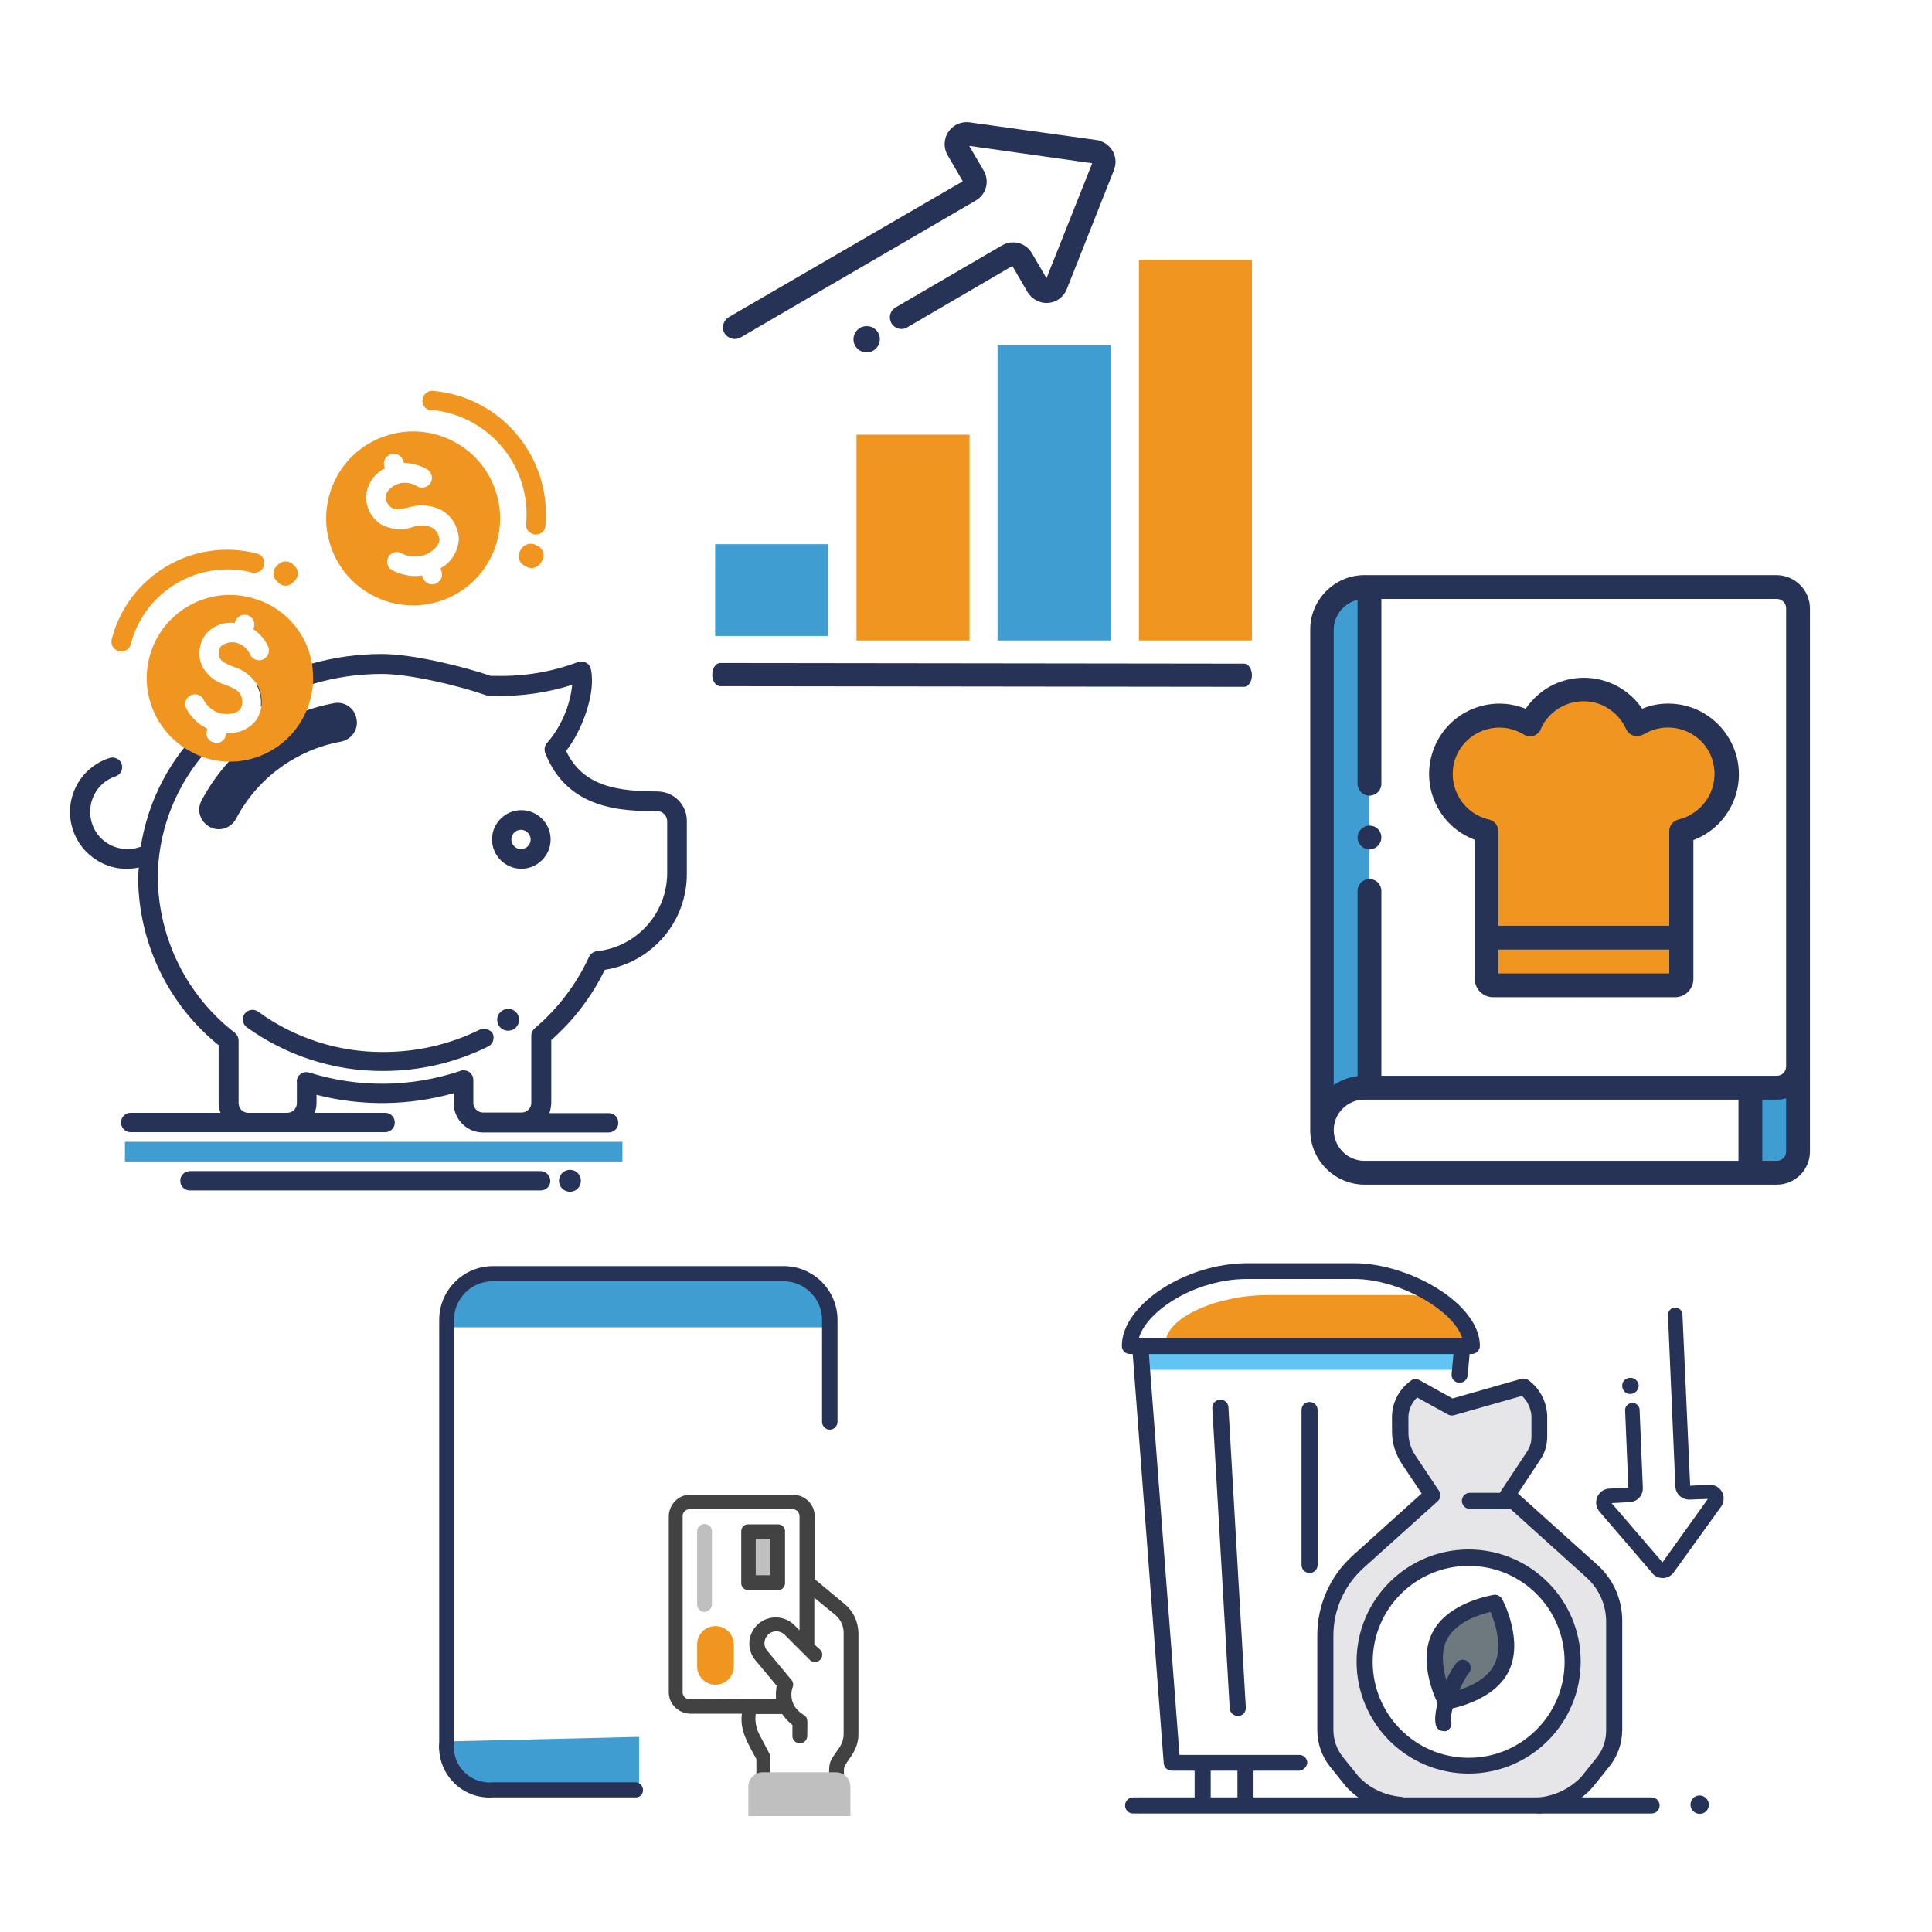 <?xml version="1.0" encoding="utf-8"?>
<!-- Generator: Adobe Illustrator 27.3.0, SVG Export Plug-In . SVG Version: 6.00 Build 0)  -->
<svg version="1.1" id="Layer_1" xmlns="http://www.w3.org/2000/svg" xmlns:xlink="http://www.w3.org/1999/xlink" x="0px" y="0px"
	 viewBox="0 0 600 600" style="enable-background:new 0 0 600 600;" xml:space="preserve">
<style type="text/css">
	.st0{fill:#3F9DD2;}
	.st1{fill:#263357;}
	.st2{fill:#BFBFBF;}
	.st3{fill:#424242;}
	.st4{fill:#F09620;}
	.st5{fill:#E6E6E8;}
	.st6{fill:#61C4F2;}
	.st7{fill:#6E787F;}
</style>
<g id="Group_1557">
	<g>
		<path id="Path_2959" class="st0" d="M243.7,394.8H154c-7.1,0-12.9,5.8-12.9,12.9l0,0v4.5H257V408C257,400.7,251,394.8,243.7,394.8
			"/>
		<path id="Path_2960" class="st0" d="M198.5,539.4l-59,1.4c0,7.1,4.4,14.3,12.1,14.3h46.9L198.5,539.4z"/>
		<path id="Path_2961" class="st1" d="M197.5,558.2h-44.4c-8.6,0.6-16.1-5.9-16.7-14.6c-0.1-0.7-0.1-1.5,0-2.2V409.9
			c0-9.2,7.5-16.7,16.7-16.7h90.3c9.2,0,16.7,7.5,16.7,16.7v31.7c0,1.3-1.1,2.4-2.4,2.4s-2.4-1.1-2.4-2.4v-31.7c0-6.6-5.4-12-12-12
			h-90.3c-6.6,0-12,5.4-12,12v131.6c-0.6,6.1,3.9,11.4,9.9,12c0.7,0.1,1.4,0.1,2,0h44.4c1.3,0,2.4,1.1,2.4,2.4
			S198.8,558.2,197.5,558.2"/>
		<rect id="Rectangle_679" x="232.4" y="475.6" class="st2" width="9.1" height="15.9"/>
		<path id="Path_2962" class="st3" d="M239.2,554.9c0-9.7,0-9.5-0.2-10.2l-3.2-6.1c-1-2-1.4-4.2-1.1-6.3h8.2
			c0.9,1.3,1.9,2.4,3.2,3.4v3.4c0,1.3,1,2.3,2.3,2.3c1.3,0,2.3-1,2.3-2.3l0,0c0-5.9,0.5-5.4-1.8-7c-2.7-1.8-3.8-5.1-2.7-8.2
			c0.3-0.8,0.1-1.7-0.5-2.3l-7.3-8.8c-1.4-1.5-1.3-3.8,0.2-5.2c1.5-1.4,3.8-1.3,5.2,0.2l7.7,7.7c0.9,0.9,2.3,0.9,3.2,0
			c0.9-0.9,0.9-2.3,0-3.2l-1.8-1.6v-14.5l6.6,5.4c1.6,1.4,2.5,3.4,2.5,5.4v31.5c0,1.4-0.4,2.7-1.1,3.9c-3.9,5.7-3.4,4.1-3.4,12.5
			c0,1.3,1,2.3,2.3,2.3c1.3,0,2.3-1,2.3-2.3v-5.4c0-2.3,4.5-5,4.5-10.9v-31.5c-0.1-3.4-1.5-6.6-4.1-8.8l-9.5-7.9V471
			c0.1-3.7-2.9-6.7-6.6-6.8c-0.1,0-0.2,0-0.2,0h-31.7c-3.7-0.1-6.7,2.9-6.8,6.6c0,0.1,0,0.2,0,0.2v54.4c-0.1,3.7,2.9,6.7,6.6,6.8
			c0.1,0,0.2,0,0.2,0h15.9c-0.7,5.2,1.8,9.1,4.5,14.1v8.6c0,1.3,1,2.3,2.3,2.3C238.2,557.2,239.2,556.2,239.2,554.9 M214.3,527.7
			c-1.2,0.1-2.2-0.8-2.3-2c0-0.1,0-0.2,0-0.2V471c-0.1-1.2,0.8-2.2,2-2.3c0.1,0,0.2,0,0.2,0H246c1.2-0.1,2.2,0.8,2.3,2
			c0,0.1,0,0.2,0,0.2v35.4l-1.6-1.6c-3.2-3.2-8.4-3.2-11.6,0c-3,3-3.2,7.7-0.5,10.9l6.6,7.9c-0.2,1.4-0.3,2.7-0.2,4.1L214.3,527.7z"
			/>
		<path id="Path_2963" class="st3" d="M230.2,475.6v15.9c-0.1,1.2,0.8,2.2,2,2.3c0.1,0,0.2,0,0.2,0h9.1c1.2,0.1,2.2-0.8,2.3-2
			c0-0.1,0-0.2,0-0.2v-15.9c0.1-1.2-0.8-2.2-2-2.3c-0.1,0-0.2,0-0.2,0h-9.1c-1.2-0.1-2.2,0.8-2.3,2
			C230.2,475.4,230.2,475.5,230.2,475.6 M239.2,489.2h-4.5v-11.3h4.5V489.2z"/>
		<path id="Path_2964" class="st2" d="M221.1,498.3v-22.7c0-1.3-1-2.3-2.3-2.3c-1.3,0-2.3,1-2.3,2.3v22.7c0,1.3,1,2.3,2.3,2.3
			C220.1,500.5,221.1,499.5,221.1,498.3L221.1,498.3"/>
		<path id="Path_2965" class="st2" d="M232.4,564v-9.1c0-2.5,2-4.5,4.5-4.5h22.7c2.5,0,4.5,2,4.5,4.5v9.1L232.4,564z"/>
		<path id="Path_2966" class="st4" d="M227.9,510.7v6.8c0,3.1-2.5,5.7-5.7,5.7c-3.1,0-5.7-2.5-5.7-5.7v-6.8c0-3.1,2.5-5.7,5.7-5.7
			C225.4,505,227.9,507.6,227.9,510.7"/>
	</g>
	<g>
		<path id="Path_2967" class="st1" d="M299,56.3l-4.7-8.1c-1.9-3.2-0.8-7.4,2.4-9.3c1.3-0.8,2.9-1.1,4.4-0.9l39.5,5.5
			c0.3,0,0.6,0.1,0.8,0.2c3.6,1,5.8,4.7,4.8,8.3c-0.1,0.3-0.2,0.5-0.2,0.7l-14.7,37.1c-1.4,3.5-5.3,5.2-8.8,3.8
			c-1.4-0.6-2.6-1.6-3.4-2.9l-4.7-8.1l-32.7,19.1c-1.8,1-4,0.3-4.9-1.4c-0.9-1.7-0.4-3.8,1.3-4.8l33.1-19.3c3.3-1.9,7.4-0.8,9.3,2.5
			l4.5,7.7l14.2-35.7L301,45.3l4.5,7.7c1.9,3.3,0.8,7.4-2.5,9.3l-73,42.5c-1.7,1-3.9,0.4-5-1.3c-1-1.7-0.4-3.9,1.3-5L299,56.3z"/>
		<path id="Path_2968" class="st1" d="M269.5,101.3c0.2,0,0.5,0.1,0.7,0.1c2.2,0.6,3.5,2.8,2.9,5c-0.6,2.2-2.8,3.5-5,2.9
			c-2.2-0.6-3.5-2.8-2.9-5C265.7,102.4,267.5,101.1,269.5,101.3"/>
		<path id="Path_2969" class="st1" d="M223.7,205.9L223.7,205.9l162.6,0.2c1.4,0,2.5,1.6,2.5,3.6c0,2-1.1,3.6-2.5,3.6l0,0
			l-162.6-0.2c-1.4,0-2.5-1.6-2.5-3.6C221.2,207.5,222.3,205.9,223.7,205.9"/>
		<rect id="Rectangle_680" x="353.7" y="80.7" class="st4" width="35.1" height="118.2"/>
		<rect id="Rectangle_681" x="309.8" y="107.2" class="st0" width="35.1" height="91.7"/>
		<rect id="Rectangle_682" x="266" y="135" class="st4" width="35.1" height="63.9"/>
		<rect id="Rectangle_683" x="222.1" y="169" class="st0" width="35.1" height="28.5"/>
	</g>
	<g>
		<path id="Path_2970" class="st1" d="M204.3,245.8c-11.9-0.1-23.1-1.2-28.5-12.6c4.6-5.7,9.4-17.6,7.7-25.4c-0.2-0.9-0.7-1.6-1.5-2
			c-0.8-0.4-1.7-0.5-2.5-0.2c-8.2,3.1-16.8,4.5-25.6,4.3h-1.5c-8.1-2.8-24.1-6.8-33.8-6.8c-7.4,0-14.7,1-21.8,3
			c-5.9,1.6-11.6,3.9-17,6.9c0.1,0.1,0.1,0.2,0.2,0.3c0.9,1.9,1.2,4,1,6.1c5.1-3,10.5-5.3,16.2-7c7-2.1,14.2-3.1,21.4-3.1
			c8.9,0,24.4,3.8,32.3,6.6c0.3,0.1,0.7,0.2,1,0.2h2c8.1,0.2,16.1-1,23.8-3.4c-0.7,6.6-3.4,12.8-7.6,17.8c-0.9,0.8-1.2,2.1-0.8,3.3
			c7,17.9,24.4,18.1,34.8,18.1c1.7,0,3,1.4,3.1,3v16.4c-0.1,12.4-9.5,22.8-21.8,24.1c-1.1,0.1-2,0.8-2.5,1.8
			c-3.9,8.5-9.7,16.1-16.8,22.1c-0.7,0.6-1.1,1.4-1.1,2.3v20.9c0,1.7-1.4,3-3,3H150c-1.7,0-3-1.4-3-3v-7.1c0-1.7-1.3-3-3-3
			c0,0-0.1,0-0.1,0c-0.3,0-0.7,0-1,0.2c-15.2,5.1-31.5,5.3-46.8,0.5c-1.6-0.5-3.3,0.3-3.8,1.9c-0.1,0.3-0.2,0.6-0.1,1v6.6
			c0,1.7-1.4,3-3,3H77.1c-1.7,0-3-1.4-3-3v-19.4c0-0.9-0.4-1.8-1.1-2.4C58,309.2,49.3,291.6,49,272.8c0-13.8,4.9-27.2,13.7-37.9
			c1.2-1.5,2.5-2.9,3.8-4.3c-0.1,0-0.2,0-0.3,0c-1.6-0.4-2.6-2.1-2.2-3.7l0.2-0.6c-0.4-0.2-0.8-0.4-1.2-0.7c-2.1,2.1-4,4.2-5.8,6.6
			c-7.1,8.9-11.7,19.5-13.5,30.8c-0.1,0-0.3,0-0.4,0.1c-6.1,2-12.7-1.2-14.7-7.3c-2-6.1,1.2-12.7,7.3-14.7c1.6-0.5,2.4-2.3,1.9-3.8
			c-0.5-1.6-2.3-2.4-3.8-1.9l0,0c-9.3,3-14.4,12.9-11.4,22.2c2.8,8.6,11.7,13.8,20.5,11.8c-0.1,1.2-0.2,2.3-0.2,3.5
			c0.2,20.1,9.4,39.1,25,51.7v18c0,1,0.2,2.1,0.6,3H40.7c-1.7-0.1-3.1,1.3-3.1,2.9c-0.1,1.7,1.3,3.1,2.9,3.1c0.1,0,0.1,0,0.2,0h78.8
			c1.7,0.1,3.1-1.3,3.1-2.9c0.1-1.7-1.3-3.1-2.9-3.1c-0.1,0-0.1,0-0.2,0H97.7c0.4-1,0.6-2,0.6-3v-2.6c14,3.6,28.7,3.4,42.6-0.5v3.1
			c0,5,4.1,9.1,9.1,9.1h39.1c1.7-0.1,3-1.4,2.9-3.1c0-1.6-1.3-2.9-2.9-2.9h-18.5c0.4-1,0.5-2,0.6-3V323c6.9-6.1,12.6-13.5,16.6-21.8
			c14.7-2.3,25.6-15,25.5-29.9v-16.4C213.3,249.9,209.3,245.9,204.3,245.8"/>
		<path id="Path_2971" class="st1" d="M171,260.7c0-5-4.1-9.1-9.1-9.1c-5,0-9.1,4.1-9.1,9.1c0,5,4.1,9.1,9.1,9.1
			C166.9,269.8,171,265.7,171,260.7 M158.8,260.7c0-1.7,1.4-3,3-3s3,1.4,3,3c0,1.7-1.4,3-3,3c0,0,0,0,0,0
			C160.2,263.7,158.8,262.4,158.8,260.7"/>
		<path id="Path_2972" class="st1" d="M148.9,319.8c-9.3,4.6-19.5,6.9-29.8,6.9c-14,0.1-27.6-4.3-38.9-12.5c-1.3-1-3.2-0.7-4.2,0.6
			c-1,1.3-0.7,3.2,0.6,4.2c12.4,8.9,27.2,13.7,42.5,13.6c11.3,0,22.4-2.6,32.5-7.6c1.5-0.7,2.1-2.6,1.4-4.1
			C152.2,319.7,150.4,319.1,148.9,319.8"/>
		<path id="Path_2973" class="st1" d="M154.4,316.7c0,1.9,1.5,3.4,3.4,3.4c1.9,0,3.4-1.5,3.4-3.4c0-1.9-1.5-3.4-3.4-3.4
			C156,313.3,154.4,314.8,154.4,316.7"/>
		<path id="Path_2974" class="st1" d="M177,363.3c-1.9,0-3.4,1.5-3.4,3.4c0,1.9,1.5,3.4,3.4,3.4s3.4-1.5,3.4-3.4
			C180.4,364.8,178.9,363.3,177,363.3"/>
		<path id="Path_2975" class="st1" d="M167.9,363.7H58.9c-1.7,0.1-3,1.4-2.9,3.1c0,1.6,1.3,2.9,2.9,2.9h109.1c1.7-0.1,3-1.4,2.9-3.1
			C170.8,365,169.5,363.7,167.9,363.7"/>
		<path id="Path_2976" class="st1" d="M103.6,218.4c-17.6,3.3-32.8,14.5-41.1,30.4c-1.5,3-0.2,6.6,2.8,8.1c3,1.5,6.6,0.2,8.1-2.8
			c6.6-12.5,18.7-21.3,32.6-23.8c3.3-0.7,5.4-3.9,4.7-7.1C110.1,219.8,106.9,217.7,103.6,218.4L103.6,218.4"/>
		<rect id="Rectangle_684" x="38.8" y="354.6" class="st0" width="154.5" height="6.1"/>
		<path id="Path_2977" class="st4" d="M137.2,186.5c14.1-4.9,21.5-20.3,16.6-34.4c-4.9-14.1-20.3-21.5-34.4-16.6
			c-14.1,4.9-21.5,20.3-16.6,34.4c0,0,0,0,0,0C107.7,184,123.1,191.4,137.2,186.5 M119.6,145.4l-0.2-0.4c-0.6-1.6,0.3-3.3,1.9-3.9
			c1.6-0.6,3.3,0.3,3.9,1.9l0.3,0.8c2.5,0,5,0.7,7.2,2c1.4,0.9,1.9,2.8,1,4.2c-0.9,1.4-2.8,1.9-4.2,1c-1.6-1-3.5-1.3-5.4-0.9
			c-2,0.6-4.2,2.2-4.3,4.1c0,1.4,0.6,2.6,1.7,3.4c1.2,0.8,2.7,0.6,5.3,0c3.4-1.1,7.1-0.8,10.3,0.8c3.2,1.8,5.2,5.2,5.4,8.9
			c-0.2,3.9-2.3,7.3-5.7,9.2l0.3,0.9c0.6,1.6-0.3,3.3-1.9,3.9c-1.6,0.6-3.3-0.3-3.9-1.9l-0.2-0.7c-0.7,0.1-1.4,0.2-2,0.2
			c-2.6,0-5.1-0.7-7.3-1.8c-1.5-0.8-2-2.6-1.2-4.1c0.8-1.4,2.6-2,4-1.2c2.3,1.2,5,1.4,7.5,0.5c1.8-0.8,4.4-2.7,4.4-4.8
			c-0.2-1.6-1.1-3-2.4-3.7c-1.9-0.8-4.1-0.8-6-0.1c-3.3,1.1-6.9,0.8-10-1c-2.9-2-4.5-5.3-4.4-8.7C114.1,150.2,116.3,147,119.6,145.4
			"/>
		<path id="Path_2978" class="st4" d="M134,127.3c17.9,1.7,31,17.5,29.4,35.4c-0.2,1.7,1.1,3.1,2.7,3.3c0,0,0,0,0,0
			c0.1,0,0.2,0,0.3,0c1.6,0,2.9-1.2,3-2.7c1.9-21.2-13.6-40-34.8-41.9c-1.7-0.2-3.2,1-3.4,2.7c-0.2,1.7,1,3.2,2.7,3.4
			C133.9,127.2,133.9,127.3,134,127.3"/>
		<path id="Path_2979" class="st4" d="M166.7,169.4c-1.6-1-3.6-0.6-4.7,0.9l-0.3,0.5c-1.1,1.6-0.7,3.7,0.9,4.7l0.5,0.3
			c1.6,1.1,3.7,0.7,4.8-0.9l0.3-0.5c1.1-1.6,0.7-3.7-0.9-4.7L166.7,169.4z"/>
		<path id="Path_2980" class="st4" d="M77.9,185.6c-13.8-3.6-27.9,4.7-31.5,18.5c-2.8,10.7,1.6,22,10.8,28.1
			c1.7,1.1,3.6,2.1,5.5,2.8c0.7,0.3,1.5,0.5,2.2,0.7c13.8,3.6,27.9-4.7,31.5-18.6c0.4-1.6,0.7-3.1,0.8-4.8c0.1-2.1,0-4.2-0.3-6.2
			C95.2,196.1,87.8,188.1,77.9,185.6 M81.7,204.8c-1.5,0.7-3.3,0-4-1.5c-0.7-1.6-2-2.9-3.7-3.5c-1.8-0.7-3.9-0.3-5.4,0.9
			c-0.7,1-0.9,2.4-0.4,3.5c0.5,1.3,1.8,1.8,4.1,2.8c3.2,0.9,6,3,7.7,5.9c0.1,0.1,0.1,0.2,0.2,0.3c0.9,1.9,1.2,4,1,6.1
			c-0.2,1.4-0.7,2.8-1.4,4c-2.1,3-5.7,4.6-9.3,4.4h-0.2l-0.2,0.8c-0.3,1.3-1.6,2.3-2.9,2.3c-0.2,0-0.3,0-0.5-0.1c-0.1,0-0.2,0-0.3,0
			c-1.6-0.4-2.6-2.1-2.2-3.7l0.2-0.6c-0.4-0.2-0.8-0.4-1.2-0.7c-2.2-1.4-4.1-3.3-5.3-5.6c-0.8-1.5-0.3-3.3,1.2-4.1
			c1.5-0.8,3.3-0.3,4.1,1.2c0,0,0,0.1,0,0.1c1,1.9,2.7,3.4,4.8,4.1c0.3,0.1,0.6,0.2,0.8,0.2c1.7,0.3,4.8,0.2,5.9-1.5
			c0.7-1.2,0.7-2.6,0.2-3.9c0-0.1-0.1-0.2-0.1-0.3c-0.8-1.6-2.3-2.2-4.7-3.2c-3.3-0.9-6-3.1-7.5-6.2c-1.2-3.1-0.8-6.7,1.2-9.4
			c2.2-2.7,5.7-4.1,9.1-3.6l0.1-0.3c0.4-1.6,2.1-2.6,3.7-2.2c1.6,0.4,2.6,2.1,2.2,3.7l-0.2,0.7c2,1.4,3.6,3.2,4.6,5.4
			C83.9,202.3,83.2,204.1,81.7,204.8"/>
		<path id="Path_2981" class="st4" d="M40.6,200.1c4.3-16.6,21.2-26.5,37.7-22.3c1.6,0.4,3.3-0.6,3.7-2.2c0.4-1.6-0.6-3.3-2.2-3.7
			c-19.8-5.1-40,6.8-45.1,26.6c-0.4,1.6,0.5,3.3,2.2,3.7c0,0,0,0,0,0c0.2,0.1,0.5,0.1,0.8,0.1C39.1,202.3,40.3,201.4,40.6,200.1"/>
		<path id="Path_2982" class="st4" d="M86.5,181c0.6,0.6,1.4,0.9,2.2,0.9c0.9,0,1.7-0.4,2.3-1l0.6-0.6c1.2-1.3,1.2-3.3-0.1-4.5
			l-0.6-0.6c-1.3-1.2-3.3-1.1-4.5,0.1l-0.6,0.6c-1.2,1.3-1.2,3.3,0.1,4.5L86.5,181z"/>
	</g>
	<g>
		<rect id="Rectangle_685" x="542.4" y="337" class="st0" width="14.2" height="25.3"/>
		<path id="Path_2983" class="st0" d="M425.3,184v153l-11.1,4.4l-2.8-0.4V189.3l6.9-5.3L425.3,184z"/>
		<path id="Path_2984" class="st1" d="M551.8,178.6h-128c-9.3,0-16.9,7.6-16.9,16.9V351c0,9.3,7.6,16.9,16.9,16.9h128
			c5.7,0,10.3-4.6,10.3-10.3V189C562.1,183.3,557.5,178.7,551.8,178.6z M414.2,351c0-5.3,4.3-9.5,9.5-9.5h116.2v19H423.8
			C418.5,360.5,414.3,356.3,414.2,351 M554.7,357.6c0,1.6-1.3,2.9-2.9,2.9h-4.5v-19h4.5c1,0,2-0.1,2.9-0.4V357.6z M554.7,331.2
			c0,1.6-1.3,2.9-2.9,2.9H429v-57.4c0-2-1.6-3.7-3.7-3.7c-2,0-3.7,1.6-3.7,3.7c0,0,0,0,0,0v57.5c-2.7,0.3-5.2,1.3-7.4,2.8V195.6
			c0-4.4,3.1-8.3,7.4-9.3v57.1c0,2,1.6,3.7,3.7,3.7c2,0,3.7-1.6,3.7-3.7c0,0,0,0,0,0V186h122.8c1.6,0,2.9,1.3,2.9,2.9V331.2z"/>
		<path id="Path_2985" class="st4" d="M477.1,223.5l12.8-10.2l9.2,2.8l13.2,9.8l6.1-3.7l14.1,7.3l2.2,10.2l-2.2,12.9l-11.7,7.4
			l0.5,46.8h-59.5v-46.8l-12.8-8.7l-2.8-15.6l8.5-9.6l10.5-3.8L477.1,223.5z"/>
		<path id="Path_2986" class="st1" d="M518.1,218.5c-2.8,0-5.5,0.5-8.1,1.6c-6.8-10-20.3-12.6-30.3-5.9c-2.3,1.6-4.3,3.6-5.9,5.9
			c-11.2-4.5-23.9,0.9-28.4,12.1c-4.5,11.2,0.9,23.9,12.1,28.4c0.2,0.1,0.3,0.1,0.5,0.2V304c0,3.2,2.6,5.7,5.7,5.7h56.5
			c3.2,0,5.7-2.6,5.7-5.7v-43.1c11.3-4.3,17-16.9,12.7-28.2C535.3,224.1,527.2,218.5,518.1,218.5 M465.3,294.9h53.1v7.4h-53.1V294.9
			z M521.3,254.5c-1.7,0.4-2.9,1.9-2.9,3.6v29.4h-53.1v-29.4c0-1.7-1.2-3.2-2.9-3.6c-7.8-1.8-12.6-9.5-10.9-17.3
			c1.8-7.8,9.5-12.6,17.3-10.9c1.6,0.4,3.1,1,4.4,1.8c1.7,1.1,4,0.6,5.1-1.2c0.1-0.2,0.2-0.3,0.2-0.5c3.2-7.3,11.8-10.6,19.1-7.4
			c3.3,1.5,5.9,4.1,7.4,7.4c0.8,1.9,3,2.7,4.9,1.9c0.2-0.1,0.3-0.2,0.5-0.2c6.8-4.2,15.7-2.1,19.9,4.6c4.2,6.8,2.1,15.7-4.6,19.9
			C524.4,253.5,522.9,254.1,521.3,254.5"/>
		<path id="Path_2987" class="st1" d="M425.3,256.4c-2,0-3.7,1.7-3.7,3.7c0,2,1.7,3.7,3.7,3.7c2,0,3.7-1.7,3.7-3.7v0l0,0
			C429,258,427.4,256.4,425.3,256.4"/>
	</g>
	<g>
		<path id="Path_2988" class="st5" d="M495.2,488.9l-26.3-23.8l8.2-12.4c1.1-1.7,1.7-3.7,1.7-5.7v-6c0.2-4-1.6-7.8-4.8-10.2
			l-22.4,6.4l-11.2-6.1c-3.2,2.3-5,6.1-4.8,10v4.6c0,3,0.9,5.9,2.5,8.4l7.4,11.2l-23,20.8c-6.5,5.8-10.2,14.1-10.2,22.8v29.4
			c0,3.6,1.2,7,3.4,9.8l4.8,6.1c3.9,4.4,9.4,7,15.3,7.4h42.7c5.7-0.3,11-2.9,14.8-7.1l5-6.3c2.2-2.8,3.4-6.3,3.4-9.8v-33.9
			C502.1,498.5,499.6,492.9,495.2,488.9 M456.1,548.3c-17.8,0-32.3-14.4-32.3-32.3c0-17.8,14.4-32.3,32.3-32.3
			c17.8,0,32.3,14.4,32.3,32.3C488.4,533.8,473.9,548.3,456.1,548.3C456.1,548.3,456.1,548.3,456.1,548.3"/>
		<rect id="Rectangle_686" x="352.7" y="417.1" class="st6" width="99.6" height="8.3"/>
		<path id="Path_2989" class="st4" d="M436.6,402.2h-42.9c-15.7,0-31.7,7-31.7,14.9h95.2C457.1,409.2,450.9,402.2,436.6,402.2"/>
		<path id="Path_2990" class="st1" d="M512.9,563.2h-161c-1.4,0-2.5-1.1-2.5-2.5c0-1.4,1.1-2.5,2.5-2.5c0,0,0,0,0,0h161
			c1.4,0,2.5,1.1,2.5,2.5C515.4,562.1,514.3,563.2,512.9,563.2C512.9,563.2,512.9,563.2,512.9,563.2"/>
		<path id="Path_2991" class="st1" d="M403.4,549.9h-39.5c-1.3,0-2.4-1-2.5-2.3l-9.8-129.4c-0.1-1.4,0.9-2.6,2.3-2.7
			c0.1,0,0.1,0,0.2,0h100c1.4,0,2.5,1.1,2.5,2.5c0,0.1,0,0.1,0,0.2l-0.8,9c-0.2,1.4-1.4,2.4-2.8,2.2c-1.3-0.1-2.3-1.3-2.2-2.6
			l0.6-6.3h-94.6l9.5,124.5h37.2c1.4,0,2.5,1.1,2.5,2.5C405.8,548.8,404.7,549.9,403.4,549.9"/>
		<path id="Path_2992" class="st1" d="M457.1,420.5H350.9c-1.4,0-2.5-1.1-2.5-2.5v0c0-12.7,19.7-25.7,39-25.7h33.2
			c17,0,39,12.5,39,25.7C459.6,419.3,458.4,420.5,457.1,420.5L457.1,420.5 M353.7,415.5h100.4c-2.8-8.7-19.7-18.3-33.6-18.3h-33.2
			C371.4,397.2,356.3,406.9,353.7,415.5"/>
		<path id="Path_2993" class="st1" d="M373.5,561.5c-1.4,0-2.5-1.1-2.5-2.5v0v-9.9c0-1.4,1.1-2.5,2.5-2.5c1.4,0,2.5,1.1,2.5,2.5v10
			C376,560.4,374.9,561.5,373.5,561.5L373.5,561.5"/>
		<path id="Path_2994" class="st1" d="M386.8,561.5c-1.4,0-2.5-1.1-2.5-2.5v0v-9.9c0-1.4,1.1-2.5,2.5-2.5c1.4,0,2.5,1.1,2.5,2.5v10
			C389.3,560.4,388.1,561.5,386.8,561.5L386.8,561.5"/>
		<path id="Path_2995" class="st1" d="M468.1,468.6h-11.6c-1.4,0-2.5-1.1-2.5-2.5c0-1.4,1.1-2.5,2.5-2.5h11.6c1.4,0,2.5,1.1,2.5,2.5
			C470.6,467.5,469.5,468.6,468.1,468.6C468.1,468.6,468.1,468.6,468.1,468.6"/>
		<path id="Path_2996" class="st1" d="M478,563.2c-1.4,0-2.5-1.1-2.5-2.5c0-1.4,1.1-2.5,2.5-2.5c0,0,0,0,0,0c4.9-0.5,9.5-2.7,13-6.3
			l4.9-6.1c1.9-2.4,2.9-5.3,2.9-8.3v-33.9c0-5.2-2.2-10.1-6-13.6l-26.3-23.7c-0.9-0.8-1.1-2.2-0.4-3.2l8.2-12.4
			c0.8-1.3,1.3-2.8,1.3-4.3v-5.4c0.2-2.8-0.9-5.5-2.9-7.5l-21.1,6c-0.6,0.2-1.3,0.1-1.9-0.2l-9.6-5.3c-1.9,1.8-2.9,4.4-2.7,7v3.9
			c0,2.5,0.7,4.9,2.1,7l7.4,11.1c0.7,1,0.5,2.4-0.4,3.2l-23,20.7c-6,5.4-9.4,13-9.4,21v29.4c0,3,1,5.9,2.9,8.3l4.9,6.1
			c3.4,3.6,8,5.8,13,6.3c1.4,0,2.5,1.1,2.5,2.5c0,1.4-1.1,2.5-2.5,2.5c0,0,0,0,0,0c-6.5-0.5-12.5-3.4-16.9-8.2l-4.9-6.1
			c-2.6-3.2-4-7.3-4-11.4v-29.5c0-9.4,4-18.4,11-24.7l21.4-19.3l-6.2-9.3c-1.9-2.9-3-6.3-3-9.8v-3.9c-0.2-4.7,1.9-9.1,5.7-11.9
			c0.8-0.7,1.9-0.8,2.8-0.3l10.3,5.7l21.4-6.1c0.8-0.2,1.6,0,2.3,0.5c3.8,2.9,5.9,7.4,5.7,12.1v5.4c0,2.5-0.7,5-2.1,7l-7,10.6
			l24.7,22.2c4.9,4.4,7.7,10.7,7.7,17.3v33.9c0,4.1-1.4,8.2-4,11.4l-4.9,6.1C490.6,559.8,484.5,562.7,478,563.2"/>
		<path id="Path_2997" class="st1" d="M527.8,557.6c-1.6,0-2.8,1.3-2.8,2.9c0,1.6,1.3,2.8,2.9,2.8c1.6,0,2.8-1.3,2.8-2.8
			C530.7,558.9,529.4,557.6,527.8,557.6L527.8,557.6"/>
		<path id="Path_2998" class="st1" d="M456.1,550.8c-19.2,0-34.8-15.6-34.8-34.8c0-19.2,15.6-34.8,34.8-34.8
			c19.2,0,34.8,15.6,34.8,34.8c0,0,0,0,0,0C490.9,535.2,475.3,550.8,456.1,550.8 M456.1,486.3c-16.4,0-29.8,13.3-29.8,29.8
			c0,16.4,13.3,29.8,29.8,29.8c16.4,0,29.8-13.3,29.8-29.8C485.9,499.6,472.6,486.3,456.1,486.3"/>
		<path id="Path_2999" class="st7" d="M466.3,518c-4.2,8.5-17.3,10.4-17.3,10.4s-6.2-11.8-2-20.3c4.2-8.5,17.3-10.4,17.3-10.4
			S470.5,509.5,466.3,518"/>
		<path id="Path_3000" class="st1" d="M449,530.9c-0.9,0-1.8-0.5-2.2-1.3c-0.3-0.5-6.8-13-2-22.5c4.7-9.5,18.5-11.7,19.1-11.8
			c1-0.2,2.1,0.4,2.6,1.3c0.3,0.5,6.8,13,2,22.5c-4.7,9.5-18.5,11.7-19.1,11.8C449.3,530.9,449.2,530.9,449,530.9 M462.9,500.6
			c-3.5,0.8-10.9,3.2-13.6,8.7c-2.6,5.1-0.4,12.5,1.2,16.3c3.4-0.8,10.9-3.2,13.6-8.7l0,0C466.8,511.4,464.3,503.9,462.9,500.6"/>
		<path id="Path_3001" class="st1" d="M448.3,537.6c-1.2,0-2.2-0.8-2.4-1.9c-1.3-5.8,4.5-17.4,6.7-19.6c1-0.9,2.6-0.9,3.5,0.2
			c0.9,1,0.9,2.4,0,3.4c-1.4,1.4-6.2,11.4-5.4,15c0.3,1.3-0.5,2.7-1.9,3C448.7,537.6,448.5,537.6,448.3,537.6"/>
		<path id="Path_3002" class="st1" d="M384.4,532.9c-1.3,0-2.4-1-2.5-2.3l-5.4-93.2c-0.1-1.4,0.9-2.6,2.3-2.7
			c1.4-0.1,2.6,0.9,2.7,2.3c0,0,0,0.1,0,0.1l5.4,93.2c0.1,1.4-1,2.6-2.3,2.6c0,0,0,0,0,0L384.4,532.9"/>
		<path id="Path_3003" class="st1" d="M406.7,488.5c-1.4,0-2.5-1.1-2.5-2.5v0v-48.1c0-1.4,1.1-2.5,2.5-2.5c1.4,0,2.5,1.1,2.5,2.5
			c0,0,0,0,0,0V486C409.2,487.4,408.1,488.5,406.7,488.5L406.7,488.5"/>
		<path id="Path_3004" class="st1" d="M524.9,461.4l5.9-0.3c2.4-0.1,4.4,1.7,4.5,4.1c0,1-0.2,1.9-0.8,2.7l-14.7,20.4
			c-0.1,0.1-0.2,0.3-0.3,0.4c-1.6,1.7-4.3,1.9-6.1,0.2c-0.1-0.1-0.2-0.2-0.3-0.4l-16.4-19.1c-1.5-1.8-1.3-4.5,0.5-6.1
			c0.7-0.6,1.7-1,2.6-1l5.9-0.3l-1-23.9c-0.1-1.3,0.9-2.3,2.1-2.4c1.3-0.1,2.3,0.9,2.4,2.1c0,0,0,0.1,0,0.1l1,24.1
			c0.1,2.4-1.7,4.4-4.1,4.5l-5.6,0.3l15.8,18.4l14.1-19.7l-5.6,0.2c-2.4,0.1-4.4-1.7-4.5-4.1l-2.3-53.2c0-1.3,1-2.3,2.2-2.3
			c1.2,0,2.3,0.9,2.3,2.1L524.9,461.4z"/>
		<path id="Path_3005" class="st1" d="M508.5,431.7c-0.1,0.1-0.2,0.2-0.3,0.4c-1,1-2.6,1.1-3.6,0.2c-1-1-1.1-2.6-0.2-3.6
			c1-1,2.6-1.1,3.6-0.2C509,429.3,509.2,430.6,508.5,431.7"/>
	</g>
</g>
</svg>
